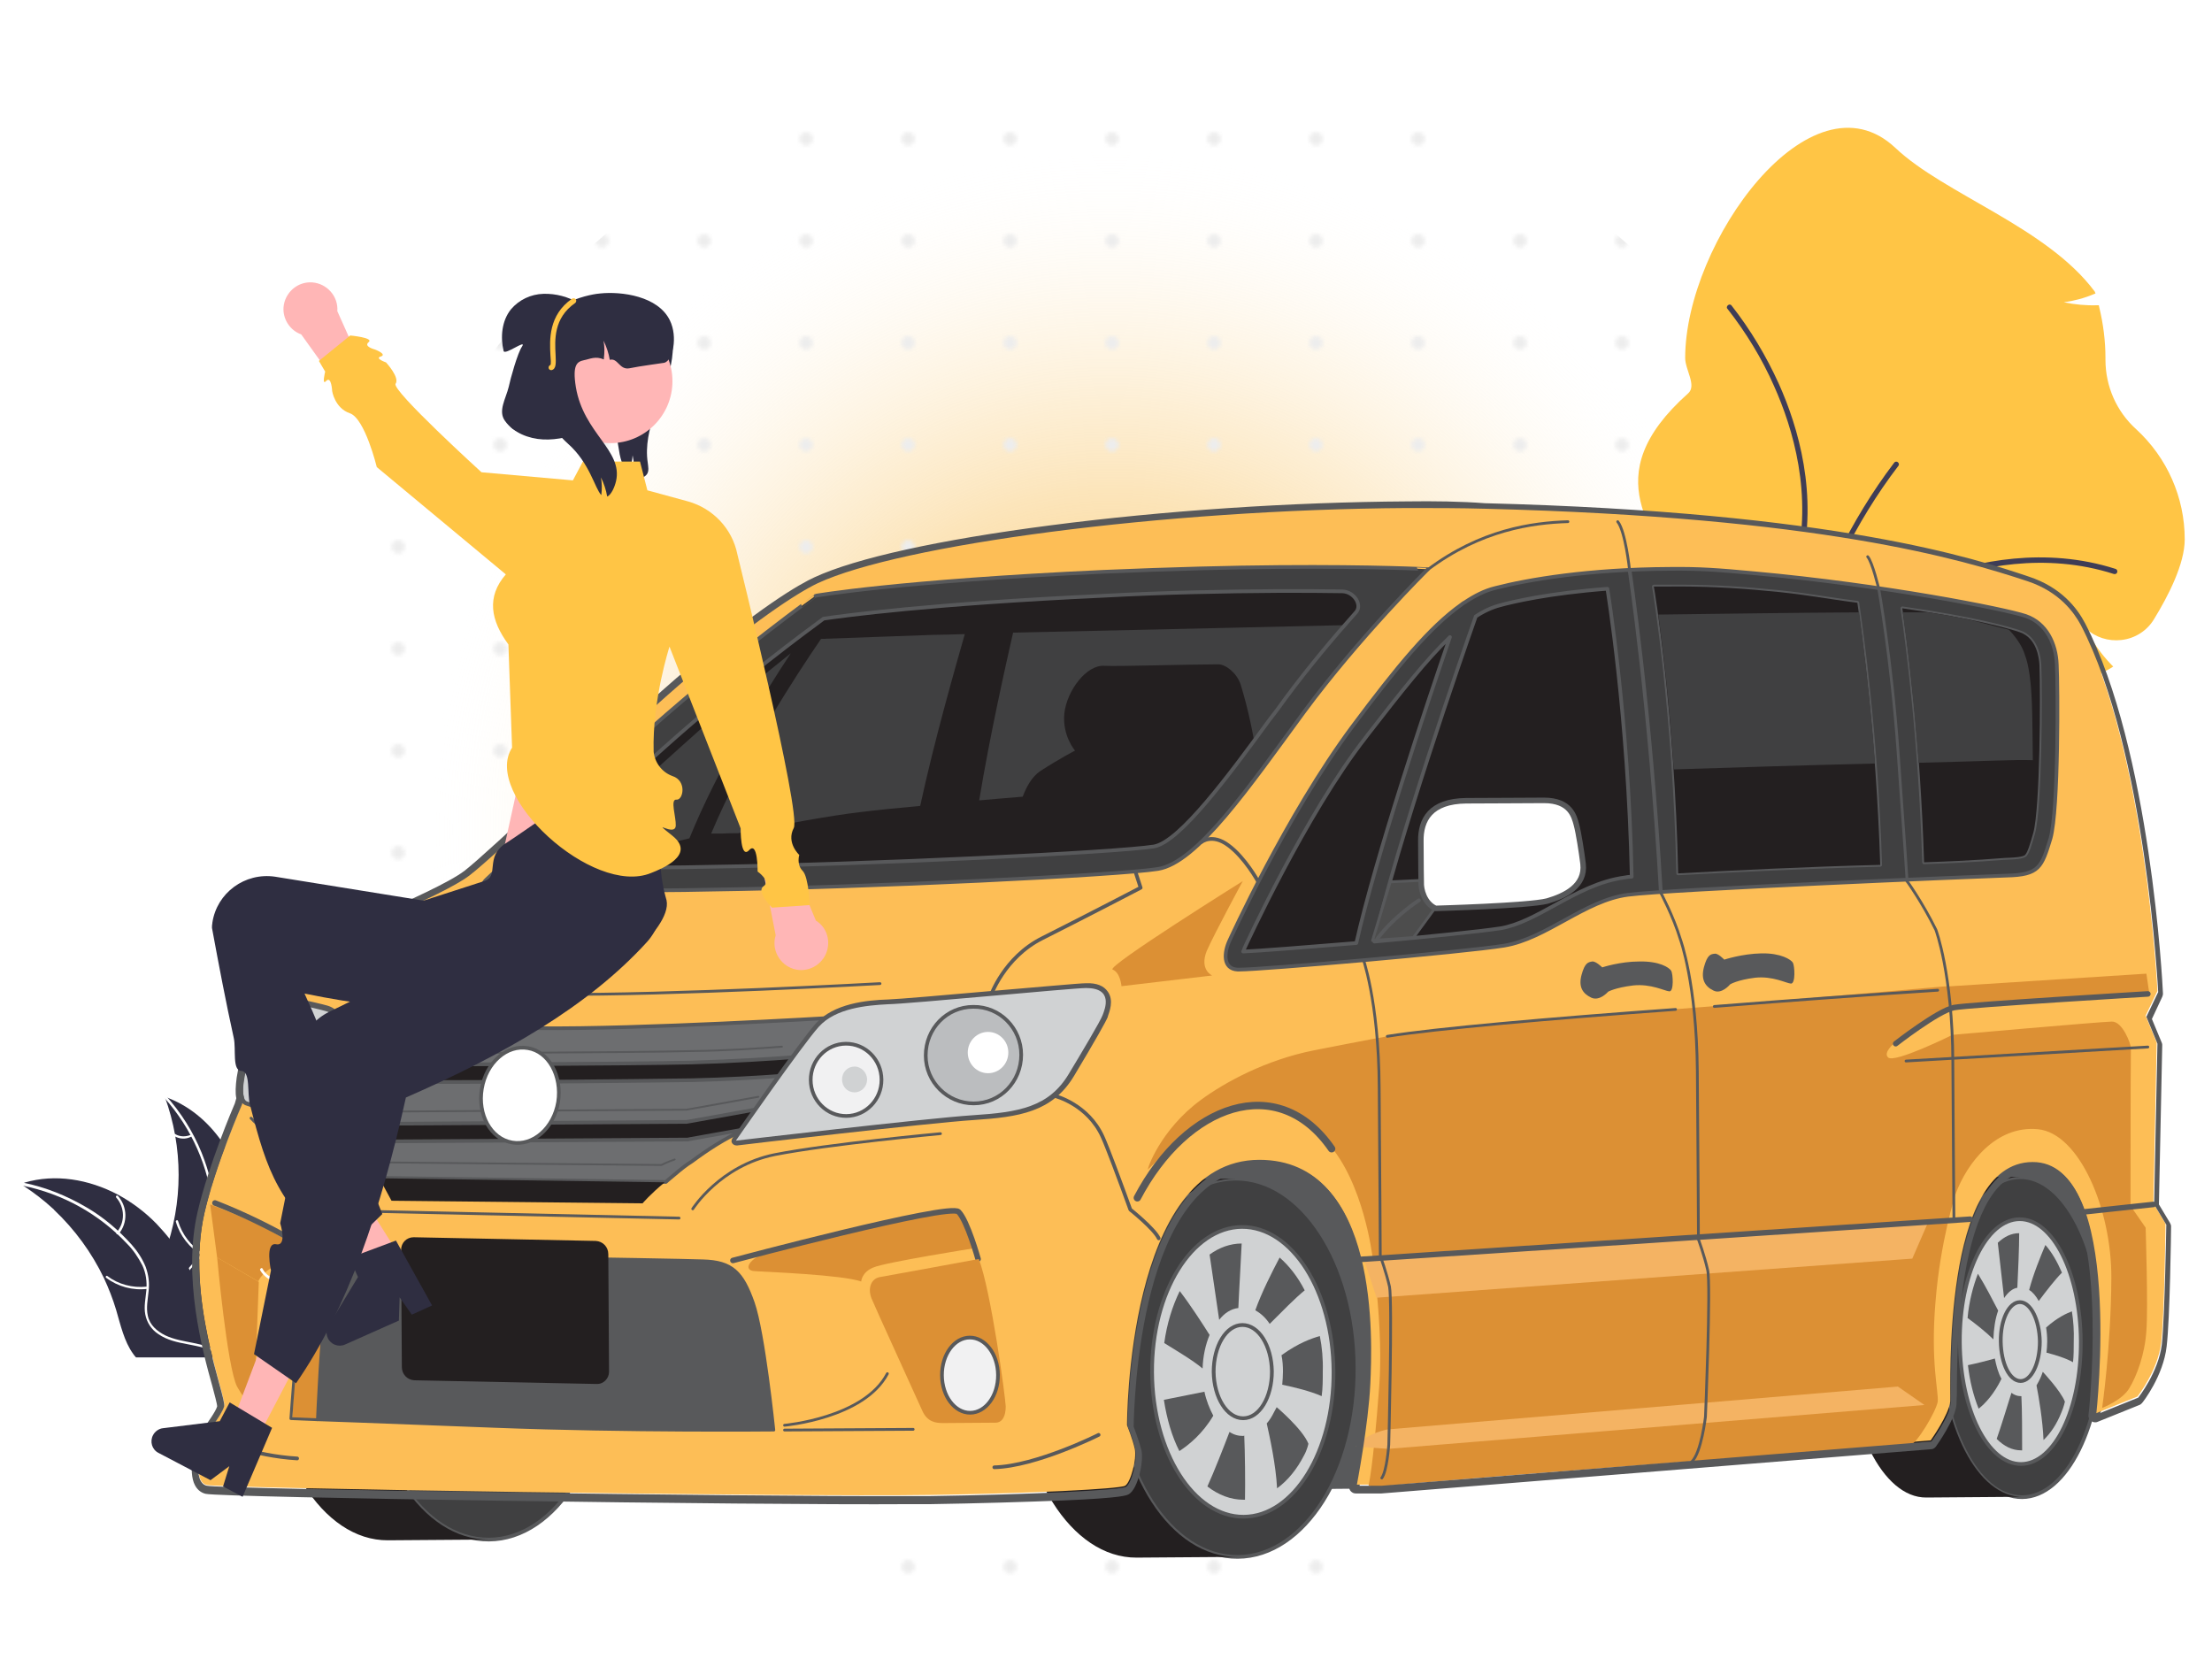 <?xml version="1.0" encoding="utf-8"?>
<!-- Generator: Adobe Illustrator 24.0.0, SVG Export Plug-In . SVG Version: 6.00 Build 0)  -->
<svg version="1.1" id="Layer_1" xmlns="http://www.w3.org/2000/svg" xmlns:xlink="http://www.w3.org/1999/xlink" x="0px" y="0px"
	 viewBox="0 0 600 450" style="enable-background:new 0 0 600 450;" xml:space="preserve">
<style type="text/css">
	.st0{fill:none;}
	.st1{fill:#EDEDED;}
	.st2{fill:#2F2E41;}
	.st3{fill:#FFFFFF;}
	.st4{fill:url(#SVGID_1_);}
	.st5{fill:url(#SVGID_2_);}
	.st6{fill:#FFC545;}
	.st7{fill:#3F3D56;}
	.st8{fill:#58595B;stroke:#58595B;stroke-width:2;stroke-linecap:round;stroke-linejoin:round;stroke-miterlimit:10;}
	.st9{fill:#404041;stroke:#58595B;stroke-linecap:round;stroke-linejoin:round;stroke-miterlimit:10;}
	.st10{fill:#231F20;}
	.st11{fill:#D0D2D3;stroke:#58595B;stroke-linecap:round;stroke-linejoin:round;stroke-miterlimit:10;}
	.st12{fill:none;stroke:#58595B;stroke-width:1.022;stroke-linecap:round;stroke-linejoin:round;stroke-miterlimit:10;}
	.st13{fill:#58595B;}
	.st14{fill:#FDBE56;}
	.st15{fill:#DC9034;}
	.st16{fill:#F4B363;}
	.st17{fill:#6D6E70;stroke:#58595B;stroke-linecap:round;stroke-linejoin:round;stroke-miterlimit:10;}
	.st18{fill:none;stroke:#58595B;stroke-width:0.75;stroke-linecap:round;stroke-linejoin:round;stroke-miterlimit:10;}
	.st19{fill:none;stroke:#58595B;stroke-width:0.5;stroke-linecap:round;stroke-linejoin:round;stroke-miterlimit:10;}
	.st20{fill:#58595B;stroke:#58595B;stroke-width:0.75;stroke-linecap:round;stroke-linejoin:round;stroke-miterlimit:10;}
	.st21{fill:none;stroke:#58595B;stroke-width:1.5;stroke-linecap:round;stroke-linejoin:round;stroke-miterlimit:10;}
	.st22{fill:#98CCE4;}
	.st23{fill:#D0D2D3;}
	.st24{fill:none;stroke:#58595B;stroke-width:2;stroke-linecap:round;stroke-linejoin:round;stroke-miterlimit:10;}
	.st25{fill:none;stroke:#58595B;stroke-linecap:round;stroke-linejoin:round;stroke-miterlimit:10;}
	.st26{fill:#BBBDBF;stroke:#58595B;stroke-linecap:round;stroke-linejoin:round;stroke-miterlimit:10;}
	.st27{fill:#F1F1F2;stroke:#58595B;stroke-linecap:round;stroke-linejoin:round;stroke-miterlimit:10;}
	.st28{fill:#404041;}
	.st29{fill:#FFFFFF;stroke:#58595B;stroke-linecap:round;stroke-linejoin:round;stroke-miterlimit:10;}
	.st30{fill:#4D4D4D;stroke:#58595B;stroke-width:0.75;stroke-linecap:round;stroke-linejoin:round;stroke-miterlimit:10;}
	.st31{fill:#FFFFFF;stroke:#58595B;stroke-width:1.5;stroke-linecap:round;stroke-linejoin:round;stroke-miterlimit:10;}
	.st32{fill:#FFB6B6;}
</style>
<pattern  y="450" width="27.9" height="27.9" patternUnits="userSpaceOnUse" id="New_Pattern_Swatch_1" viewBox="0 -27.9 27.9 27.9" style="overflow:visible;">
	<g>
		<rect y="-27.9" class="st0" width="27.9" height="27.9"/>
		<circle class="st1" cx="14" cy="-14" r="1.8"/>
	</g>
</pattern>
<g>
	<path class="st2" d="M67.3,328.3c-1.7-13.3-9.9-26.4-22.6-30.8c5,13.7,5,28.7,0,42.4c-2,5.3-4.7,10.9-2.8,16.3
		c1.1,3.3,3.9,5.8,7.1,7.4c3.1,1.6,6.6,2.3,10,3.1l0.7,0.6C65.1,355.1,69,341.7,67.3,328.3z"/>
	<path class="st3" d="M44.6,297.8c7.4,8.3,12,18.7,13.1,29.7c0.3,2.4,0.2,4.8-0.3,7.1c-0.5,2.3-1.6,4.4-3.2,6.1
		c-1.5,1.6-3.1,3.1-4.2,5c-1.1,2-1.2,4.4-0.4,6.5c0.9,2.7,2.7,4.8,4.6,6.9c2.1,2.3,4.2,4.6,5.1,7.6c0.1,0.4,0.7,0.2,0.6-0.2
		c-1.5-5.3-6.6-8.2-9.1-13c-1.1-2.2-1.6-4.8-0.5-7.1c0.9-2,2.7-3.6,4.2-5.2c1.6-1.6,2.8-3.6,3.4-5.8c0.6-2.3,0.8-4.7,0.5-7.1
		c-0.4-5.4-1.7-10.6-3.7-15.6c-2.3-5.7-5.6-10.9-9.7-15.5C44.7,297.1,44.3,297.5,44.6,297.8z"/>
	<path class="st3" d="M57.6,324c3.8-0.9,6.3-4.4,6-8.3c0-0.4-0.6-0.4-0.6,0c0.3,3.6-2.1,6.9-5.6,7.7C57,323.5,57.2,324.1,57.6,324z"
		/>
	<path class="st3" d="M55.1,340c-3.3-2-5.7-5.1-6.8-8.8c-0.1-0.4-0.7-0.2-0.6,0.2c1.1,3.8,3.7,7.1,7.1,9.1
		C55.1,340.7,55.4,340.2,55.1,340z"/>
	<path class="st3" d="M51.8,307.8c-1.4,0.6-3,0.6-4.3-0.2c-0.3-0.2-0.6,0.3-0.3,0.5c1.4,0.9,3.2,1,4.7,0.2c0.2-0.1,0.2-0.2,0.2-0.4
		C52.1,307.8,51.9,307.7,51.8,307.8L51.8,307.8z"/>
	<path class="st2" d="M6,321.4c0.2,0.1,0.4,0.3,0.6,0.4c2.7,1.8,5.2,3.7,7.6,5.9c0.2,0.2,0.4,0.3,0.5,0.5
		c5.6,5.3,10.2,11.6,13.5,18.5c1.3,2.8,2.4,5.6,3.3,8.6c1.2,4.1,2.2,8.6,4.6,11.9c0.2,0.3,0.5,0.7,0.8,1h21.9c0,0,0.1,0,0.1-0.1
		l0.9,0c0-0.2-0.1-0.3-0.1-0.5c0-0.1,0-0.2-0.1-0.3c0-0.1,0-0.1,0-0.2c0,0,0,0,0-0.1c0-0.1,0-0.1,0-0.2c-0.2-0.9-0.4-1.8-0.7-2.7
		c0,0,0,0,0,0c-1.8-6.8-4.2-13.5-7.5-19.7c-0.1-0.2-0.2-0.4-0.3-0.6c-1.5-2.8-3.2-5.4-5.2-7.9c-1.1-1.4-2.2-2.6-3.4-3.9
		c-3.1-3.2-6.7-5.9-10.6-8c-7.8-4.1-16.9-5.7-25.3-3.2C6.4,321.2,6.2,321.3,6,321.4z"/>
	<path class="st3" d="M6.1,321.6c10.9,2.2,20.8,7.7,28.4,15.8c1.7,1.7,3,3.7,4.1,5.8c1,2.1,1.3,4.5,1.1,6.8
		c-0.2,2.2-0.7,4.4-0.3,6.5c0.4,2.2,1.7,4.2,3.6,5.4c2.3,1.6,5.1,2.2,7.8,2.7c3,0.6,6.2,1.1,8.7,3c0.3,0.2,0.6-0.3,0.3-0.5
		c-4.4-3.3-10.2-2.6-15-4.9c-2.2-1.1-4.2-2.8-4.7-5.3c-0.5-2.2,0-4.4,0.2-6.6c0.3-2.3,0-4.5-0.8-6.7c-0.9-2.2-2.2-4.2-3.8-6
		c-3.6-4-7.7-7.5-12.4-10.2c-5.3-3.1-11-5.4-17-6.6C5.7,321,5.7,321.6,6.1,321.6L6.1,321.6z"/>
	<path class="st3" d="M32.2,334.7c2.5-3,2.4-7.3-0.2-10.3c-0.3-0.3-0.7,0.1-0.5,0.4c2.4,2.7,2.5,6.8,0.1,9.5
		C31.4,334.7,31.9,335,32.2,334.7L32.2,334.7z"/>
	<path class="st3" d="M39.8,349c-3.8,0.4-7.7-0.6-10.7-2.9c-0.3-0.2-0.6,0.3-0.3,0.5c3.2,2.4,7.2,3.5,11.2,3
		C40.3,349.6,40.2,349,39.8,349L39.8,349z"/>
</g>
<g>
	<radialGradient id="SVGID_1_" cx="301.33" cy="225" r="212.494" gradientUnits="userSpaceOnUse">
		<stop  offset="0" style="stop-color:#F8C059"/>
		<stop  offset="0.169" style="stop-color:#F8C15C;stop-opacity:0.806"/>
		<stop  offset="0.305" style="stop-color:#F9C566;stop-opacity:0.65"/>
		<stop  offset="0.43" style="stop-color:#F9CB77;stop-opacity:0.508"/>
		<stop  offset="0.547" style="stop-color:#FAD48F;stop-opacity:0.373"/>
		<stop  offset="0.66" style="stop-color:#FCE0AE;stop-opacity:0.244"/>
		<stop  offset="0.768" style="stop-color:#FDEED3;stop-opacity:0.12"/>
		<stop  offset="0.873" style="stop-color:#FFFFFF;stop-opacity:0"/>
	</radialGradient>
	<circle class="st4" cx="301.3" cy="225" r="212.5"/>
	<pattern  id="SVGID_2_" xlink:href="#New_Pattern_Swatch_1" patternTransform="matrix(0.988 0 0 0.988 -71.817 -88.714)">
	</pattern>
	<circle class="st5" cx="301.3" cy="225" r="211.8"/>
</g>
<g>
	<path class="st6" d="M494.4,210.7c-9.6,0-18.9-3.4-26.3-9.7c-2.4-2.1-5-5.7-7.7-10.8c-3.5-6.6-3.8-14.5-0.8-21.3
		c-1.4,1.4-3,2.7-4.7,3.8l-0.9,0.6l0-1c0-0.7,0-1.3,0-2c0-3.8,2.9-7.7,1.5-11.2c-5.6-14.8-23.3-29.5,2.4-52.4
		c2.4-2.1-0.8-6.4-0.8-9.6c0-31.4,34.1-78.5,57-57c13.3,12.6,41.1,21.5,54.1,39l0.2,0.5l-0.5,0.2c-2.6,1.1-5.3,1.8-8.1,2.2
		c3,0.6,6,0.9,9,0.8l0.5,0l0.1,0.5c1.1,4.5,1.7,9.2,1.7,13.8l0,0.5c0,7.2,3,14,8.3,18.8c8.4,7.7,13.2,18.5,13.2,29.9
		c0,6.7-4.5,15.4-8.3,21.6c-1.9,3.2-5.2,5.3-8.9,5.7c-3.5,0.4-7-0.7-9.6-3.1c1.8,3.6,4.1,6.9,6.9,9.8l0.5,0.5l-0.6,0.4
		c-6.2,3.6-13.2,5.5-20.4,5.5l-0.4,0c-10.9,0-21.2,4.2-28.3,11.5C515.8,206.3,505.3,210.7,494.4,210.7z"/>
	<path class="st7" d="M480.1,274.1c-0.4,0-0.7-0.3-0.7-0.6c0-0.2-3.1-22-0.3-51c2.5-26.8,10.6-65.3,34.7-97c0.2-0.3,0.7-0.4,1-0.1
		c0.3,0.2,0.4,0.7,0.1,1c0,0,0,0,0,0C491,157.7,483,196,480.5,222.5c-2.7,28.8,0.3,50.5,0.3,50.7c0.1,0.4-0.2,0.8-0.6,0.8
		C480.2,274.1,480.2,274.1,480.1,274.1z"/>
	<path class="st7" d="M502.2,169.3c-0.4,0-0.7-0.3-0.7-0.7c0-0.2,0.1-0.5,0.3-0.6c6.9-4.7,14.3-8.4,22.1-11.3
		c12.2-4.5,30.8-8.5,49.9-2.4c0.4,0.1,0.6,0.5,0.5,0.9c-0.1,0.4-0.5,0.6-0.9,0.5c-18.7-6-36.9-2-48.9,2.4c-7.7,2.8-15,6.5-21.8,11.1
		C502.5,169.2,502.3,169.3,502.2,169.3z"/>
	<path class="st7" d="M468.4,83.4c0-0.4,0.3-0.7,0.7-0.8c0.2,0,0.5,0.1,0.6,0.3c5.1,6.5,9.4,13.7,12.8,21.2
		c5.3,11.8,10.7,30.1,6,49.6c-0.1,0.4-0.5,0.6-0.9,0.5c-0.4-0.1-0.6-0.5-0.5-0.9c0,0,0,0,0,0c4.6-19.1-0.7-37-5.9-48.6
		c-3.3-7.5-7.6-14.5-12.6-20.9C468.5,83.7,468.4,83.6,468.4,83.4z"/>
</g>
<g>
	<path class="st8" d="M538.9,311.3l0.5,72.4l29.1-0.3l7.6-15.2l-4.4-52.1c0,0-10.8-9.2-11.4-9.2
		C559.8,306.9,538.9,311.3,538.9,311.3"/>
	<path class="st8" d="M341.7,314.8c-6.4,0-11.7,2.2-16,5.9l30.6,82.2l11.5-0.1c0,0,3.2-16.6,3.7-27.7
		C372,364.1,374.2,314.9,341.7,314.8z"/>
	<g>
		
			<ellipse transform="matrix(1 -6.399789e-03 6.399789e-03 1 -2.368 2.154)" class="st9" cx="335.4" cy="371" rx="32.8" ry="51.3"/>
		<path class="st10" d="M302.6,371.2c-0.2-28.3,14.4-51.4,32.5-51.5l-27.4,0.2c-17.6,0.1-31.9,23.2-31.7,51.5
			c0.2,28.3,14.6,51.2,32.3,51.1l27.4-0.2C317.6,422.5,302.7,399.6,302.6,371.2z"/>
		<g>
			
				<ellipse transform="matrix(1 -6.399789e-03 6.399789e-03 1 -2.374 2.165)" class="st11" cx="337.1" cy="372.1" rx="24.6" ry="39.3"/>
			<path class="st12" d="M345,372c0,7-3.4,12.7-7.8,12.7c-4.4,0-7.9-5.6-8-12.6c0-7,3.4-12.7,7.8-12.7S344.9,365,345,372z"/>
			<g>
				<path class="st13" d="M326.7,377.5c-3.1,0.6-7.4,1.5-11,2.2c0.8,5.2,2.2,10,4.2,13.9c2.6-1.7,6.3-4.7,9.2-9.6
					C328.1,382.1,327.2,379.9,326.7,377.5z"/>
				<path class="st13" d="M358,362.4c-2.1,0.6-5.7,1.8-10.4,5.2c0.3,1.4,0.4,2.9,0.4,4.4c0,1.3-0.1,2.4-0.2,3.6
					c3.4,0.7,7.8,1.8,10.7,3.1c0.3-2.2,0.3-4.4,0.3-6.7C358.9,368.6,358.6,365.4,358,362.4z"/>
				<path class="st13" d="M328.1,362.1c-1.9-3-5.1-8-8.1-11.9c-2,4.1-3.5,8.9-4.2,14.1c3.2,2,7.8,4.7,10.4,6.9
					C326.3,367.9,327,364.7,328.1,362.1z"/>
				<path class="st13" d="M335.9,354.8c0.2-4.9,0.7-12.7,0.9-17.5c-3.1,0-6.1,1.1-8.7,3l2.6,17.7C332.1,356.2,333.9,355,335.9,354.8
					z"/>
				<path class="st13" d="M353.9,350c-1.9-3.7-4.2-6.6-6.8-8.9c-2.1,4-4.9,9.5-6.6,14.3c1.4,0.8,2.8,2,3.9,3.7
					C347.7,355.8,351.3,352.1,353.9,350z"/>
				<path class="st13" d="M337.2,389.5c-1.3,0-2.5-0.3-3.7-1.1c-1.4,3.7-4.3,11.1-6,14.8c3,2.3,6.3,3.6,9.8,3.6c0.2,0,0.3,0,0.4,0
					c0.1-4.7,0-13-0.2-17.4C337.5,389.4,337.3,389.5,337.2,389.5z"/>
				<path class="st13" d="M346.3,381.7c0,0,0,0-0.7,1.3c-0.6,1.2-1.2,2.2-2,3.1c0.8,3.6,2.5,11.3,2.8,17.6c2.9-2.1,5.4-5.2,7.3-8.9
					l0,0c0.9-1.6,1.2-3.2,1.2-3.2C353.3,387.6,346.3,381.7,346.3,381.7z"/>
			</g>
		</g>
	</g>
	<g>
		
			<ellipse transform="matrix(1 -6.399789e-03 6.399789e-03 1 -2.342 0.854)" class="st9" cx="132.3" cy="366.3" rx="32.8" ry="51.3"/>
		<path class="st10" d="M99.5,366.5c-0.2-28.3,14.4-51.4,32.5-51.5l-27.4,0.2c-17.6,0.1-31.9,23.2-31.7,51.5
			c0.2,28.3,14.6,51.2,32.3,51.1l27.4-0.2C114.5,417.7,99.7,394.9,99.5,366.5z"/>
	</g>
	<g>
		
			<ellipse transform="matrix(1 -6.399789e-03 6.399789e-03 1 -2.31 3.516)" class="st9" cx="548.2" cy="362.7" rx="21.9" ry="43.4"/>
		
			<ellipse transform="matrix(1 -6.399789e-03 6.399789e-03 1 -2.318 3.514)" class="st11" cx="548" cy="363.9" rx="16.4" ry="33.2"/>
		<path class="st12" d="M553.3,363.9c0,5.9-2.3,10.7-5.2,10.7c-3,0-5.3-4.7-5.4-10.7s2.3-10.7,5.2-10.7S553.2,358,553.3,363.9z"/>
		<path class="st10" d="M526.3,362.8c-0.2-24,9.5-43.5,21.7-43.6l-26.1,0.2c-11.8,0.1-21.3,19.6-21.1,43.5
			c0.2,24,9.9,43.4,21.7,43.3l26.1-0.2C536.4,406.1,526.5,386.8,526.3,362.8z"/>
		<g>
			<path class="st13" d="M541.1,368.5c-2.1,0.6-4.9,1.3-7.3,1.8c0.5,4.4,1.5,8.3,2.9,11.8c1.8-1.4,4.2-4,6.2-8.1
				C542,372.4,541.5,370.5,541.1,368.5z"/>
			<path class="st13" d="M562,355.7c-1.3,0.5-3.9,1.6-7,4.4c0.2,1.2,0.3,2.4,0.3,3.8c0,1-0.1,2.1-0.2,3c2.3,0.6,5.3,1.5,7.2,2.6
				c0.2-1.8,0.2-3.7,0.2-5.7C562.6,361,562.4,358.3,562,355.7z"/>
			<path class="st13" d="M542,355.5c-1.3-2.5-3.5-6.8-5.5-10c-1.3,3.4-2.4,7.5-2.8,12c2.2,1.6,5.1,3.9,7,5.8
				C540.8,360.4,541.2,357.7,542,355.5z"/>
			<path class="st13" d="M547.2,349.3c0.2-4.1,0.5-10.8,0.5-14.8c-2.1,0-4,0.9-5.8,2.6l1.7,15C544.7,350.5,545.9,349.5,547.2,349.3z
				"/>
			<path class="st13" d="M559.3,345.2c-1.3-3-2.8-5.6-4.5-7.5c-1.4,3.3-3.3,8-4.4,12.2c1,0.6,1.9,1.7,2.6,3
				C555.1,350.1,557.5,347,559.3,345.2z"/>
			<path class="st13" d="M548.1,378.7c-0.9,0-1.7-0.3-2.5-0.9c-1,3.2-2.9,9.4-4,12.5c2,2,4.2,3.1,6.6,3.1c0.1,0,0.2,0,0.3,0
				c0-4,0-11.1-0.2-14.7C548.3,378.7,548.2,378.7,548.1,378.7z"/>
			<path class="st13" d="M554.1,372.1c0,0,0,0-0.4,1.1c-0.4,1-0.9,1.9-1.3,2.6c0.6,3,1.7,9.6,1.9,14.8c1.9-1.8,3.6-4.3,4.9-7.6l0,0
				c0.6-1.4,0.9-2.8,0.9-2.8C558.9,377.2,554.1,372.1,554.1,372.1z"/>
		</g>
	</g>
	<path class="st14" d="M65.9,298.7c0,0-7.4,16.9-10.4,30c-5.4,23.2,6,50.1,5.3,52.6c-0.7,2.6-5.4,8.4-5.9,9.4
		c-0.4,1.1-2.8,11.3,1.2,12.1c4.1,0.9,159.1,3.3,196.1,2.7c27-0.4,51.5-1.6,53-2.5c1.5-0.9,3.2-7.3,2.6-10c-0.6-2.7-2.1-6.4-2.1-6.4
		s-0.2-72,35.9-72c32.5,0,30.3,49.3,29.9,60.4s-3.7,27.7-3.7,27.7l6.8,0l149.1-12c0,0,5-7,5.3-10.6c0.2-3.6-2.4-64.8,22.3-64.9
		c24.7-0.2,17.1,68.2,17.1,68.2l11.4-4.6c0,0,5.5-7,6.4-14.5s1.2-32.4,1.2-32.4l-3.3-5.5l0.9-43.6l-3-7.3l3.2-6.7
		c0,0-3.2-65.4-21-99.6c-1.6-3.1-5.5-8.9-14.3-11.8c-18.4-6.1-56.5-17.4-147-19.7c-72-1.9-156.6,8.8-181.3,20.2
		c-5.6,2.6-18.6,10.1-38,26.8c-19.4,16.7-49,46.8-56.5,52.5c-7.5,5.7-35.3,16.4-41.7,20.5c-6.4,4.1-11.4,13.1-11.4,13.1"/>
	<path class="st15" d="M577.9,327.1c0,0,0-36.1,0.1-42.9c0-0.9-2.2-7.2-5.2-7.1c-3.6,0.1-43.2,3.6-43.2,3.6s-15.9,7.9-17.5,6.1
		c-1.3-1.4,1.7-3.8,1.7-3.8s6.9-4.8,10.8-7.3c0.4-0.3,0.6-0.5,1-0.6l0,0l3.9-1.8l53.5-3.8l-0.8-5.4c0,0-46.5,3-52.8,3.4
		c-0.5,0-0.9,0.1-1.3,0.2l0-0.2c0,0-54.6,4.8-73.1,6.2c-18.5,1.4-61,5.2-61,5.2s-14.6,1.7-17.7,2.2c-3.1,0.5-19.9,3.8-19.9,3.8
		c-13.1,2.6-24.2,8.7-30.6,13.4c-11.2,8.2-14.8,19.2-14.4,18.9c0.7-0.6,13.4-14.1,22.6-16.2c14.4-3.2,20.8,3.3,26.1,9
		c9.8,10.6,12.2,31,12.2,31s3,19.6,1.8,35.2c-1.7,22.6-2.9,26.8-2.9,26.8s2.8,0.9,5.1,0.1c2.3-0.8,140.3-11.1,141.9-11.2
		c1.6-0.1,7-9.1,7.4-11.7c0.3-2.7-2-10.6-0.6-27.1c1.3-16.4,5.4-29.1,5.4-29.1c3.2-8.8,11.2-18.8,22.4-17.7
		c11.2,1.1,20,21.7,19.9,40.4c-0.1,18.7-2.5,35.2-2.5,35.2s5.5-2.1,7.4-5.4c2-3.3,4.2-9.2,4.6-15.5c0.5-6.3-0.2-28-0.2-28
		L577.9,327.1z"/>
	<polygon class="st16" points="370,341.7 373.4,352 518.7,341.4 523.1,331.3 	"/>
	<path class="st16" d="M367.8,392.4l8.8,0.6L522,381.1l-7.2-5l-138.1,11.6C376.7,387.6,370.3,388.8,367.8,392.4z"/>
	<path class="st15" d="M209,339.3c-6.3,2.1-7.5,5.4-4.2,5.5c3.3,0.2,23.7,1,28.8,2.8c0,0,0.1-2.5,3.3-3.8c3.2-1.4,27.2-5.2,27.2-5.2
		s-1.7-9.6-4.1-9.8C257.5,328.5,230.2,332.1,209,339.3z"/>
	<path class="st15" d="M70.1,347.6c-0.2-0.1,1.6-3.3,5.1-4.3c3.5-1,11.4-1.5,11.4-1.5s-9.4-6-15.3-9S57,326.7,57,326.7l1.9,14.4
		L70.1,347.6z"/>
	<path class="st15" d="M90.7,342c0,0-5.7,3.3-7.1,6.5c-1.4,3.2-2.5,9.9-3.1,16.3c-0.6,6.4-1.2,20-1.2,20l6.9,0
		c0,0,0.8-17.4,1.8-25.5C88.9,351.2,90.7,342,90.7,342z"/>
	<path class="st15" d="M328.8,264.6l-24.6,2.9c0,0-0.3-3.7-2.4-4.5c-2-0.7,35.3-24,35.3-24s-7.7,14.2-9.8,19
		C325.3,263.1,328.8,264.6,328.8,264.6z"/>
	<path class="st10" d="M107.6,293.5c5.6,0.1,24.3,0,42.8-0.1c14.7-0.1,29.4-0.2,37.2-0.4c8.6-0.1,17.2-0.6,23.5-1.1l3.3-5.1
		c-6.5,0.5-16.6,1.2-27,1.4c-17.1,0.4-70.2,0.6-79.9,0.5c-6.3,0-11.7-0.8-14.6-1.3l0.5,4.9C96.8,292.8,101.8,293.4,107.6,293.5z"/>
	<path class="st10" d="M186.2,304.3l-79.6,0.5l-12.1-3.2l0.5,5.1l10.7,2.9c0.2,0.1,0.4,0.1,0.5,0.1l80.2-0.5c0.1,0,0.3,0,0.4,0
		l14.9-2.7l3.7-5.5L186.2,304.3z"/>
	<path class="st17" d="M92.4,287.3c2.7,0.4,8.5,1.3,15.3,1.4c9.7,0.1,62.8-0.1,79.9-0.5c11.1-0.3,21.9-1,28.3-1.5
		c2.8-3.7,5.1-6.8,6.4-8.2c0.9-1,1.9-1.7,3-2.4l0,0c0,0-51.6,3.1-79.3,2.8c-22.5-0.2-45.1-0.3-54.3-2c0.1,0.4,0.1,2.4,0.1,2.8
		C91.8,280.3,92.1,283.3,92.4,287.3z"/>
	<path class="st18" d="M238.7,266.8L238.7,266.8c0,0-57.2,3.2-88.1,2.9c-25-0.2-50.1-0.2-60.2-2"/>
	<path class="st19" d="M95.7,284.7c3.1,0.4,7.3,0.9,12,0.9c9.7,0.1,62.8-0.1,79.9-0.5c9.2-0.1,18.1-0.7,24.5-1.2"/>
	<path class="st17" d="M150.4,293.4c-18.5,0.1-37.2,0.1-42.8,0.1c-6.3,0-11.7-0.7-14.8-1.3c0.3,3.1,0.5,6.3,0.8,9.1l13,3.5l79.7-0.5
		l19.5-3.5c2-2.8,4.2-6,6.4-9c-6.5,0.5-15.5,1-24.4,1.2C179.9,293.1,165.2,293.3,150.4,293.4z"/>
	<polyline class="st19" points="94.5,298.2 106.5,301.5 186.2,301 205.7,297.5 	"/>
	<path class="st17" d="M186.4,309.1l-80.2,0.5c-0.2,0-0.4,0-0.5-0.1L94,306.3c0.2,2,0.3,3.1,0.3,3.1s5.3,4.9,8.9,10.1l77.4,1.1
		c0,0,1-0.9,2.6-2.2c1.4-1.2,2.9-2.4,4.5-3.4c3.9-2.9,9.1-6.4,14.2-8.5c0.1-0.1,0.1-0.1,0.2-0.2l-15.1,2.7
		C186.7,309.1,186.6,309.1,186.4,309.1z"/>
	<path class="st10" d="M131.9,238.8c1.6-1.5,19.6-18.8,44.1-40.6c24.5-21.7,45.2-36.4,45.2-36.4s22.1-4,78.1-6.5s88-0.6,88-0.6
		s-18.6,18.3-33.5,38.6c-15.2,20.6-29.1,41-39.7,42.7c-10.6,1.7-78.3,4.9-120.9,5.6c-42.7,0.6-61.2-0.7-61.2-0.7
		S130.3,240.3,131.9,238.8z"/>
	<path class="st20" d="M86.1,385.1c0,0,12.2,0.4,48.1,1.8c35.9,1.4,75.7,1,75.7,1s-2.7-26.4-5.6-34.6c-2.9-8.2-5.7-11.1-13.6-11.3
		c-7.9-0.3-92.1-1.7-96.5-1c-4.4,0.7-4.3,4.1-5.7,12.2C87.1,360.8,86.1,385.1,86.1,385.1z"/>
	<path class="st21" d="M198.8,341.9c0,0,58.9-15.7,61.2-13.2c2.4,2.4,5.3,12.8,5.3,12.8"/>
	<path class="st15" d="M265.5,341.5c0,0-25.5,4.7-26.8,4.9c-2.4,0.4-3.4,3-2.3,5.8c0.7,1.8,12.6,27.8,13.7,30.3
		c1.4,3.3,3.8,3.5,5.8,3.5s12.2-0.1,14.1-0.1c1.9,0,2.8-1.8,2.8-4.4C272.7,378.8,268.8,350.1,265.5,341.5z"/>
	<path class="st21" d="M87.2,341.3c0,0-11.5-8.2-28.9-15"/>
	<path class="st15" d="M58.9,341.1l11.3,6.6c0,0-1,27.1-1.2,30.5c-0.2,3.4-1.6,2.6-1.6,2.6s-2-2.7-3.1-4.7
		C61.6,370.8,58.9,341.1,58.9,341.1z"/>
	<path class="st10" d="M161.8,375.4l-49.4-1c-1.9-0.1-3.4-1.6-3.4-3.6l-0.2-31.8c0-1.9,1.5-3.4,3.4-3.4l49.4,1
		c1.9,0.1,3.4,1.6,3.4,3.6l0.2,31.9C165.2,373.9,163.7,375.5,161.8,375.4z"/>
	<path class="st10" d="M337.6,257.1c0.2-0.4,16.6-36.3,32.8-57l0.6-0.8c9-11.6,16-20.5,22.3-26.5c-6.4,18.6-20.2,59.8-25.4,83
		c-13.4,1.2-26,2.1-30.6,2.4C337.3,257.8,337.4,257.5,337.6,257.1z"/>
	<path class="st10" d="M440.8,238c-6.9,0.9-13,4.2-19,7.5c-5.1,2.8-10,5.5-14.8,6.3c-5.2,0.8-19.7,2.3-34.2,3.6
		c6.3-27.2,23.5-76.9,27.5-88.2c2.1-1.4,4.3-2.4,6.5-3c3.2-0.9,13.3-3.3,29.2-4.5c0,0.1,5.7,34.4,6.6,78.1
		C441.9,237.8,441.3,237.9,440.8,238z"/>
	<path class="st22" d="M455.2,236.9c-0.9-43.1-6.4-77.1-6.6-77.8c1.3,0,2.7,0,4.1,0l0,0c8.8-0.1,17.8,0.3,26.8,1.2
		c9.4,0.8,15,2,24.3,3.2c1.1,7.5,5.1,35.7,6.2,71.1C489.6,235.1,470.3,236.1,455.2,236.9z"/>
	<path class="st22" d="M551.5,226c-0.8,2.8-1.5,5.2-2.2,5.9c-0.3,0.3-1.3,0.7-5.3,0.8c-2.1,0.1-7.2,0.7-22.1,1.2
		c-1-32.8-4.5-59.5-5.9-68.9c19.7,2.8,29,5.5,31.9,6.5c4.5,1.6,5.2,6.8,5.3,9C553.5,188,553.4,219.3,551.5,226z"/>
	<g>
		<path class="st23" d="M94.2,310.2c-0.1,0-0.3,0-0.4-0.1c-0.1,0-5-3-11.9-5.4c-6.7-2.4-14.3-4.9-15.1-5.2c-0.2,0-0.5-0.2-0.9-0.6
			c-0.9-1.1-1-3.3-0.5-6.6c0.9-5.5,3.6-14,4.8-17.6c0.2-0.6,0.4-1.2,0.4-1.4c0.8-2.5,3.1-2.9,3.2-2.9l0.1,0c0.1,0,0.1,0,0.2,0
			c0.4,0.1,11.7,2.5,14.4,3.3c3.5,1.1,3.7,4.7,3.8,5.9c0.1,1.9,2.3,29.6,2.4,29.8c0,0.3-0.1,0.5-0.4,0.6
			C94.4,310.2,94.3,310.2,94.2,310.2z"/>
		<path class="st13" d="M74.1,271c0,0,11.7,2.5,14.4,3.3c2.7,0.8,3.2,3.4,3.3,5.4c0.1,1.9,2.4,29.9,2.4,29.9s-5-3-12-5.5
			c-7-2.5-15.1-5.3-15.1-5.3s-1.9-0.1-0.9-6.5c1-6.4,4.7-16.7,5.3-18.9C72.1,271.3,74.1,271,74.1,271 M74.1,269.6
			c-0.1,0-0.1,0-0.2,0c-1.1,0.2-3,1.1-3.8,3.3c-0.1,0.4-0.3,0.8-0.4,1.4c-1.1,3.6-4,12.2-4.8,17.6c-0.6,3.6-0.3,5.9,0.7,7.2
			c0.5,0.5,0.9,0.7,1.3,0.8c0.9,0.3,8.5,2.9,15,5.2c6.8,2.4,11.7,5.3,11.7,5.3c0.2,0.1,0.5,0.2,0.7,0.2c0.3,0,0.4-0.1,0.7-0.2
			c0.4-0.3,0.7-0.7,0.6-1.3c0-0.3-2.3-27.9-2.4-29.8c-0.2-3.6-1.7-5.7-4.3-6.5c-2.7-0.8-14-3.2-14.5-3.3
			C74.3,269.6,74.2,269.6,74.1,269.6L74.1,269.6z"/>
	</g>
	<line class="st21" x1="534.4" y1="330.7" x2="369.1" y2="341.6"/>
	<line class="st21" x1="584.1" y1="326.7" x2="565.5" y2="328.7"/>
	<path class="st18" d="M369.5,259.3c0,0,4.5,11.9,4.6,35.7c0.2,23.8,0.3,45.7,0.3,45.7s1.6,4.3,2.5,8.3c0.8,4-0.2,42.9-0.2,42.9
		s-0.5,7.2-1.9,9"/>
	<path class="st18" d="M458.9,396.5c2.6-2.5,3.7-12.2,3.7-12.2s1.5-35.8,0.6-39.8s-2.5-8.3-2.5-8.3s-0.1-21.9-0.3-45.7
		c-0.2-23.8-4.6-35.7-4.6-35.7c-1.9-6.3-5.4-12.8-5.4-12.8"/>
	<path class="st18" d="M517.2,238.9c0,0,4.1,5.6,7.9,13.3c0,0,4.5,11.9,4.6,35.7c0.1,13.2,0.2,34.2,0.3,42.9"/>
	<line class="st18" x1="582.6" y1="284" x2="517" y2="287.8"/>
	<path class="st21" d="M514.2,283.1c0,0,11.4-8.9,15.8-9.8c4.2-0.8,52.6-3.7,52.6-3.7"/>
	<path class="st13" d="M467.7,260.3c0,0,4.8-1.6,10.1-1.7c5.3-0.1,8,1.7,8.5,2.5c0.5,0.8,0.8,5.7-0.5,5.7c-1.3-0.1-4.9-2.1-9.7-1.6
		c-4.9,0.6-6.8,1.8-6.8,1.8s-2.3,2.8-4.5,1.7c-2.3-1.1-3.5-3-2.6-6.4c0.9-3.3,1.8-3.5,2.9-3.6C466,258.5,467.7,260.3,467.7,260.3z"
		/>
	<path class="st13" d="M434.6,262.4c0,0,4.8-1.6,10.1-1.6c5.4-0.1,8,1.6,8.6,2.5c0.5,0.8,0.8,5.7-0.5,5.6c-1.3-0.1-4.9-2.1-9.8-1.6
		c-4.9,0.6-6.8,1.7-6.8,1.7s-2.3,2.7-4.6,1.6c-2.3-1.1-3.5-2.9-2.6-6.2s1.8-3.4,2.9-3.6C432.9,260.7,434.6,262.4,434.6,262.4z"/>
	<path class="st24" d="M308.5,324.9c13.3-25.3,38.1-34.4,52.7-13.3"/>
	<path class="st25" d="M268.7,270.2c0,0,3.6-10.5,14-15.7c12.9-6.5,26.7-13.7,26.7-13.7l-1.4-4.3"/>
	<path class="st25" d="M341.2,239c0,0-3.5-6.4-8-9.7c-4.4-3.3-7.3-0.9-7.3-0.9"/>
	<path class="st18" d="M387.3,154.5c14.4-10.8,28.3-12.7,38-13"/>
	<path class="st18" d="M442,154.5c0,0-1.1-10.4-3.2-13"/>
	<path class="st18" d="M509.6,159.7c0,0-1.7-7.2-3-8.7"/>
	<path class="st18" d="M68.1,303.3c0,0,4.2,4.8,12,8.2c7.8,3.4,12.4,7,14,13.5"/>
	<path class="st18" d="M187.9,327.9c0,0,7.4-11.7,22.2-14.7c14.7-2.9,45-5.7,45-5.7"/>
	<line class="st18" x1="97" y1="328.5" x2="184.2" y2="330.4"/>
	<path class="st10" d="M423.4,215.1c1.1-3.5,5.7-5.6,9.1-5.6c3.1,0,102.9-3.7,119-3.3c-0.2-10.2-0.5-25.6-2.2-28.7
		c-2.5-4.4-5.6-10.1-11.6-11.3c-5.9-1.1-117.5,1-117.5,1c-5.1-0.1-7.2,5-7.9,6.9c-0.6,1.5-9,40.1-11.8,53.2c1.3-0.5,8.7-1,19.9-1.6
		C421.3,222.6,422.6,217.4,423.4,215.1z"/>
	<path class="st9" d="M557.9,180.3c-0.2-5.8-2.9-11.3-8.4-13.2c-5.6-1.9-38.4-8.4-73.6-11.6c-9.8-0.9-14.7-1.3-23.1-1.2
		c-21.8,0.1-38.3,2.9-47.2,5.2c-2.9,0.7-5.6,2.1-8.3,3.9c0,0-0.3,0.1-0.9,0.6c-8.6,6.1-17.3,16.6-29.6,33.1
		c-17.9,24.1-33.3,58-33.3,58c-1.5,3.2-1.9,7.7,2.2,7.9c0.1,0,0.2,0,0.4,0c6.3,0,60.6-4.7,71.9-6.5c11.5-1.9,21.9-12.3,33.6-13.8
		s93.8-4.9,102.7-5.2c8.9-0.2,9.5-2.3,11.9-10.1C558.4,219.5,558.2,186.1,557.9,180.3z M337.2,258.1c0.1-0.3,0.3-0.6,0.4-1
		c0.2-0.4,16.6-36.3,32.8-57l0.6-0.8c9-11.6,16-20.5,22.3-26.5c-6.4,18.6-20.2,59.8-25.4,83C354.5,256.9,341.9,257.9,337.2,258.1z
		 M440.8,238c-6.9,0.9-13,4.2-19,7.5c-5.1,2.8-10,5.5-14.8,6.3c-5.2,0.8-19.7,2.3-34.2,3.6c6.3-27.2,23.5-76.9,27.5-88.2
		c2.1-1.4,4.3-2.4,6.5-3c3.2-0.9,13.3-3.3,29.2-4.5c0,0.1,5.7,34.4,6.6,78.1C441.9,237.8,441.3,237.9,440.8,238z M455.2,236.9
		c-0.9-43.1-6.4-77.1-6.6-77.8c1.3,0,2.7,0,4.1,0l0,0c8.8-0.1,17.8,0.3,26.8,1.2c9.4,0.8,15,2,24.3,3.2c1.1,7.5,5.1,35.7,6.2,71.1
		C489.6,235.1,470.3,236.1,455.2,236.9z M551.5,226c-0.8,2.8-1.5,5.2-2.2,5.9c-0.3,0.3-1.3,0.7-5.3,0.8c-2.1,0.1-7.2,0.7-22.1,1.2
		c-1-32.8-4.5-59.5-5.9-68.9c19.7,2.8,29,5.5,31.9,6.5c4.5,1.6,5.2,6.8,5.3,9C553.5,188,553.4,219.3,551.5,226z"/>
	<g>
		<path class="st23" d="M199.8,310.1c-0.3,0-0.4-0.1-0.5-0.4c-0.1-0.3-0.1-0.5,0-0.7c0.7-1.1,18-26,22.5-31c4.7-5.2,13.3-6,19.2-6.2
			c2.9-0.1,15.6-1.3,28.1-2.3c12.2-1.1,23.7-2.1,25.5-2.1c2.6,0,4.3,0.7,5.3,1.9c1.5,2.1,0.4,4.9-0.1,6.1l-0.1,0.1
			c-0.5,1.4-5.3,9.6-9.2,16.1c-5.6,9.5-14.1,10.7-26.5,11.6C251.8,303.9,200.3,310,199.8,310.1L199.8,310.1z"/>
		<path class="st13" d="M294.6,268c7.5,0,5.1,5.7,4.5,7.3c-0.5,1.5-6,10.7-9.2,16c-5.4,9-13.5,10.4-26,11.2
			c-12.4,0.8-64.3,6.9-64.3,6.9s17.9-25.8,22.5-30.9c4.6-5.1,13.1-5.8,18.7-6.1C246.6,272.3,291,268,294.6,268L294.6,268
			 M294.6,266.7L294.6,266.7c-1.9,0-13.4,1.1-25.6,2.1c-12.4,1.1-25.2,2.2-28,2.3c-6.1,0.2-14.8,1.1-19.7,6.5
			c-4.6,5.1-21.8,30-22.6,31.1c-0.3,0.5-0.4,1-0.1,1.4c0.3,0.4,0.7,0.6,1.2,0.6c0.1,0,0.1,0,0.2,0c0.5-0.1,51.9-6.1,64.2-6.9
			c12.1-0.8,21.2-2.1,27.1-11.9c5.7-9.5,8.8-15,9.2-16.1l0-0.1c0.4-1.2,1.7-4.3,0-6.7C299.4,267.4,297.5,266.6,294.6,266.7
			L294.6,266.7z"/>
	</g>
	<path class="st26" d="M277,286.1c0,7.3-5.7,13.2-12.9,13.2c-7.1,0-13-5.8-13-13c0-7.3,5.7-13.2,12.9-13.2
		C271.2,273,277,278.9,277,286.1z"/>
	<path class="st27" d="M90.1,290.4c0.1,5.1-3.4,9.2-7.9,9.1s-8.2-4.3-8.3-9.4c-0.1-5.1,3.4-9.2,7.9-9.1
		C86.3,281,90,285.3,90.1,290.4z"/>
	
		<ellipse transform="matrix(1 -6.399789e-03 6.399789e-03 1 -1.87 1.475)" class="st27" cx="229.5" cy="292.9" rx="9.6" ry="9.8"/>
	<ellipse transform="matrix(1 -6.399789e-03 6.399789e-03 1 -1.822 1.721)" class="st3" cx="268" cy="285.5" rx="5.5" ry="5.6"/>
	<path class="st18" d="M465,273c21.7-1.7,40.3-3.1,60.6-4.4"/>
	<path class="st18" d="M376.3,281.1c13.1-2.1,43.7-4.8,78.2-7.3"/>
	<path class="st28" d="M214.5,177.2c-7.2,5.7-15.6,12.8-24.7,20.8c-12.4,11-33.4,30.3-41.2,37.7c17.7-3.2,27.8-5.8,38.4-8.3
		C194.7,208.5,206.7,189,214.5,177.2z"/>
	<path class="st28" d="M200.2,226c12.7-2.5,25.3-4.8,33-5.7c4-0.5,9.7-1.1,16.4-1.7c3.8-17.6,9.4-37.1,12.1-46.6
		c-3.8,0.1-6.7,0.2-8.4,0.2c-6.4,0.2-18.6,0.7-30.6,1.1c-6.9,10.1-20.6,31-29.8,52.8c1,0,1.9,0,2.9,0C197.4,226,198.7,226,200.2,226
		z"/>
	<path class="st28" d="M274.8,171.6c-2,8.8-6.3,27.9-9.2,45.5c3.8-0.3,7.7-0.7,11.8-1c1-2.6,2.4-5.3,4.7-6.9
		c5.4-3.5,9.5-5.6,9.5-5.6s-3.5-4-2.9-10.1c0.7-6.2,6-13.2,10.8-12.9c3.9,0.2,22.9-0.4,31-0.4c2,0,5,2.4,6,5.4
		c1.8,5.8,4.1,15.3,4.6,23c3.7-4.9,7.4-10.1,11.3-15.4c6.4-8.7,13.5-17.1,19.5-23.8C363.6,169.6,307.4,170.9,274.8,171.6z"/>
	<path class="st9" d="M347,160.3c6.5,0,12.1,0,17.1,0.1c3.2,0.1,5.5,3.7,3.7,5.7c-5.9,6.6-12.8,14.8-19.1,23.3c-1.4,2-2.9,4-4.4,5.9
		c-10.8,14.8-24.3,33.1-31.3,34.3c-9.9,1.6-77.2,4.9-120.1,5.5c-4.9,0.1-9.8,0.2-14.5,0.2c-11.3,0.1-20.5,0-27.6-0.2
		c-2.2-0.1-3.3-2.6-1.8-3.9c8-7.4,18.7-17.3,30.9-28.2c20.6-18.4,38.9-31.8,43.5-35.2c5.6-0.8,28.6-4,75.9-6.2
		C316,160.7,331.9,160.4,347,160.3 M347,153.8c-13,0.1-29,0.5-47.7,1.3c-56.1,2.6-78.1,6.5-78.1,6.5S200.5,176.3,176,198
		s-42.4,39.1-44.1,40.6c-1.6,1.5,0,2,0,2s14.3,1.1,46.7,0.9c4.5,0,9.3-0.1,14.6-0.2c42.7-0.6,110.4-3.9,120.9-5.6
		c10.6-1.7,24.6-22.1,39.7-42.7c15-20.3,33.5-38.6,33.5-38.6S373.1,153.6,347,153.8L347,153.8z"/>
	<path class="st10" d="M106.2,325.7l68.1,0.7c0,0,2.1-2.5,6-5.7l-77.4-1.1L106.2,325.7z"/>
	<path class="st19" d="M101,313.7l2.8,1.6l75.6,0.7c0,0,1.8-0.9,3.6-1.5"/>
	<path class="st29" d="M151.4,298.9c-1.2,7.1-6.8,12-12.5,11c-5.8-1-9.4-7.6-8.2-14.6c1.2-7.1,6.8-12,12.5-11
		C148.8,285.2,152.5,291.8,151.4,298.9z"/>
	
		<ellipse transform="matrix(1 -6.399789e-03 6.399789e-03 1 -2.382 1.692)" class="st27" cx="263.1" cy="373" rx="7.6" ry="10.2"/>
	<line class="st18" x1="212.8" y1="387.9" x2="247.7" y2="387.7"/>
	<path class="st18" d="M212.8,386.6c0,0,21.6-1.9,27.9-14"/>
	<path class="st30" d="M385.5,238.8l-8.4,0.4l-4.8,15.9l11.1-0.8l6-8.2C386.3,245,385.4,240.9,385.5,238.8z"/>
	<path class="st31" d="M429.4,234.3c-0.4-3.2-1.2-8.4-1.8-10.6c-0.6-2.2-1.6-6.6-8.8-6.6c-7.3,0-11.4,0.1-21.1,0.1
		c-9.7,0.1-12.4,5.2-12.3,11c0,5.8,0.1,11.1,0.1,11.1c-0.1,1.9,0.8,5.7,3.9,7.1c0,0,25.4-0.7,30.3-2
		C424.5,243,430.1,240.3,429.4,234.3z"/>
	<path class="st25" d="M384.9,244.2c0,0-6.6,4.2-11.3,10.4"/>
	<path class="st25" d="M442,154.5c0,0,5.6,37,8.5,87.5"/>
	<path class="st18" d="M509.6,159.7c0,0,3.4,18.8,5.2,43.6s2.5,35.7,2.5,35.7"/>
	<path class="st25" d="M286.2,297.3c0,0,8.9,2.2,12.9,11.1c1.4,3.1,4.6,11.7,7.5,19.7c0,0,6.5,5.2,7.7,7.8"/>
	<path class="st25" d="M59.2,390.7c0,0,9.5,4.2,21.4,4.9"/>
	<path class="st25" d="M298,389.2c0,0-16.9,8.5-28.3,8.8"/>
	<path class="st10" d="M455.2,236.9c-0.9-43.1-6.4-77.1-6.6-77.8c1.3,0,2.7,0,4.1,0l0,0c8.8-0.1,17.8,0.3,26.8,1.2
		c9.4,0.8,15,2,24.3,3.2c1.1,7.5,5.1,35.7,6.2,71.1C489.6,235.1,470.3,236.1,455.2,236.9z"/>
	<path class="st10" d="M551.5,226c-0.8,2.8-1.5,5.2-2.2,5.9c-0.3,0.3-1.3,0.7-5.3,0.8c-2.1,0.1-7.2,0.7-22.1,1.2
		c-1-32.8-4.5-59.5-5.9-68.9c19.7,2.8,29,5.5,31.9,6.5c4.5,1.6,5.2,6.8,5.3,9C553.5,188,553.4,219.3,551.5,226z"/>
	<path class="st28" d="M454,208.7c15.9-0.5,34.2-1.1,54.6-1.6c-1.4-19-3.4-33.9-4.3-41c-19,0.1-37.1,0.4-54.5,0.6
		C451,175.2,452.8,190.2,454,208.7z"/>
	<path class="st28" d="M544.9,170.8c-5-1.1-9.1-2.8-21.9-4.7c-2.2,0-4.5,0-6.9,0c1,7.1,2.9,21.8,4.3,40.8c17.6-0.4,25.9-0.9,31-0.7
		c-0.2-10.2,0.2-22.6-2.2-28.7C548.5,175.2,546.8,172.8,544.9,170.8z"/>
	<path class="st18" d="M86.1,385.1l-7.2-0.3c0,0,1.5-22,2.8-30.8c1.3-8.8,9.5-12.9,12.4-13"/>
	<path class="st23" d="M235.2,292.8c0,1.9-1.5,3.5-3.4,3.5c-1.9,0-3.4-1.5-3.4-3.5c0-2,1.5-3.5,3.4-3.5
		C233.6,289.3,235.2,290.9,235.2,292.8z"/>
	<path class="st23" d="M85.5,290.7c0,1.9-1.5,3.5-3.4,3.5s-3.4-1.5-3.4-3.5c0-1.9,1.5-3.5,3.4-3.5C84,287.2,85.5,288.7,85.5,290.7z"
		/>
	<g>
		<path class="st13" d="M381.8,137.8c7.2,0,14.3,0,21.3,0.2c90.5,2.3,128.6,13.6,147,19.7c8.6,2.9,12.5,8.5,14.3,11.8
			c17.8,34.2,21,99.6,21,99.6l-3.2,6.7l3,7.3l-0.9,43.6l3.3,5.5c0,0-0.4,24.7-1.2,32.4c-0.9,7.6-6.4,14.5-6.4,14.5l-11.4,4.6
			c0,0,7.7-68.4-17.1-68.2c-24.7,0.2-22.1,61.4-22.3,64.9c-0.2,3.6-5.3,10.6-5.3,10.6l-149.1,12l-6.8,0c0,0,3.2-16.6,3.7-27.7
			c0.5-11.1,2.7-60.4-29.9-60.4c-0.1,0-0.1,0-0.2,0c-35.9,0.2-35.7,72-35.7,72s1.6,3.6,2.1,6.4c0.6,2.7-1.1,9.1-2.6,10
			c-1.5,0.9-26.1,2.1-53,2.5c-1.7,0-3.8,0-6,0C200.9,406,60,403.9,56.1,403c-4.1-0.9-1.7-11-1.2-12.1c0.4-1.1,5.2-6.9,5.9-9.4
			c0.7-2.6-10.7-29.4-5.3-52.6c3.1-13.2,10.1-29.2,10.1-29.2l0.6-2c-0.3-0.9-0.4-2.5,0.1-5.3c1-6.4,4.7-16.7,5.3-18.9
			c0.7-2.2,2.7-2.4,2.7-2.4s0.2,0,0.4,0.1l0.5-1.7c0,0,4.1-7.5,10.4-11.5c6.4-4.1,34.2-14.8,41.7-20.5c7.5-5.7,38.2-35.5,57.5-52.2
			c19.4-16.7,31.5-24.5,37-27.1C244.1,147.8,315.2,138.2,381.8,137.8 M381.8,136c-31.7,0.2-66.1,2.5-96.9,6.5
			c-30.1,3.9-52.8,8.9-64,14.1c-3.7,1.7-14.8,7.8-37.5,27.4c-9.8,8.5-22.5,20.3-33.7,30.7c-10.7,10-20,18.6-23.7,21.5
			c-4.2,3.2-15.2,8.1-25,12.5c-7.4,3.3-13.8,6.1-16.6,7.9c-6.6,4.3-10.9,11.8-11.1,12.2c-0.1,0.1-0.1,0.2-0.2,0.4l-0.2,0.5
			c-1.2,0.4-2.9,1.5-3.5,3.5c-0.1,0.3-0.3,0.8-0.4,1.4c-1.1,3.6-4,12.2-4.8,17.7c-0.3,2.3-0.4,4.2-0.1,5.6l-0.4,1.4
			c-0.6,1.4-7.1,16.6-10.1,29.4c-4.1,17.7,1.3,37.7,4,47.3c0.6,2.3,1.3,4.8,1.3,5.5c-0.4,1.4-2.6,4.4-3.9,6.3
			c-1.1,1.5-1.6,2.3-1.8,2.8c-0.4,1.1-2.3,8.6-0.3,12.3c0.8,1.5,2,2.1,2.9,2.3c4.3,1,148.5,3.1,190.5,2.8c2.2,0,4.2,0,6,0
			c12.9-0.2,26-0.6,36.1-1c16.3-0.7,17.2-1.4,17.8-1.7c2.5-1.5,4.1-9,3.4-12c-0.6-2.3-1.7-5.3-2.1-6.3c0.1-5.3,1.4-69.7,33.9-69.9
			l0.2,0c6.7,0,12.3,2.3,16.7,6.8c8.6,9,12.5,26.3,11.4,51.6l0,0.1c-0.5,10.8-3.7,27.3-3.7,27.4c-0.1,0.5,0,1.1,0.4,1.5
			s0.8,0.6,1.4,0.6l6.8,0l0.1,0l149.1-12c0.5,0,1-0.3,1.3-0.7c0.5-0.7,5.3-7.5,5.6-11.5c0-0.4,0-1.2,0.1-2.7c0-5.9,0-21.6,2.7-35.4
			c3.3-16.6,9.3-25.1,17.8-25.2c3.1,0,5.6,1.1,7.8,3.6c12.7,14.1,7.5,62.2,7.4,62.6c-0.1,0.6,0.2,1.3,0.7,1.6
			c0.4,0.3,0.7,0.4,1.1,0.4c0.2,0,0.4,0,0.6-0.1l11.4-4.6c0.3-0.1,0.5-0.3,0.7-0.5c0.3-0.3,5.8-7.4,6.7-15.4
			c0.9-7.6,1.2-31.5,1.2-32.5c0-0.4-0.1-0.6-0.3-1l-3-5l0.9-43.1c0-0.3,0-0.5-0.1-0.7l-2.7-6.5l2.8-6c0.1-0.3,0.2-0.5,0.2-0.9
			c-0.1-2.7-3.4-66.2-21.1-100.4c-2.2-4.2-6.5-9.8-15.3-12.7c-14.3-4.8-52.3-17.5-147.5-19.9C396.2,136,389,135.9,381.8,136
			L381.8,136z"/>
	</g>
</g>
<g>
	<path class="st3" d="M71.2,344.1c0.8,1.6,2.4,2.7,4.2,2.9c0.5,0,0.3,0.7-0.1,0.7c-2-0.2-3.7-1.4-4.7-3.1c-0.1-0.2-0.1-0.4,0.1-0.5
		C70.9,343.9,71.1,343.9,71.2,344.1z"/>
	<path class="st2" d="M175.5,128.6c-0.7,1-2,1.3-3.1,0.9c-0.2,0-0.3-0.1-0.5-0.2c0.2-1.9,0.1-3.9-0.3-5.8c-0.1,1.6-0.5,3.3-1.2,4.8
		c-0.5-0.5-1-1.2-1.3-1.8c-0.6-1.4-1-2.9-1.2-4.4c-0.9-5.2-1.7-10.5-0.3-15.6c2.1-7.4,8.7-12.7,11.5-19.8l1.4-1.2
		c2.3,4,2.4,8.9,1.5,13.4c-0.9,4.5-2.8,8.7-4.4,13.1c-1.5,4.3-2.6,9-1.9,13.5C175.8,126.5,176.1,127.7,175.5,128.6z"/>
	<polygon class="st32" points="145.3,191 136.4,231.5 175.1,244.1 169.4,191 	"/>
	<polygon class="st32" points="111.3,345.3 104.5,349.5 84.4,324.8 94.5,318.6 	"/>
	<path class="st2" d="M117.2,354.1l-5.5,2.5l-3.3-4.7l-0.2,6.3l-14.6,6.5c-1.8,0.8-3.9,0-4.7-1.8c-0.5-1.1-0.4-2.3,0.2-3.3l8-13.2
		l-2.3-5.2l12.6-4.7L117.2,354.1z"/>
	<path class="st2" d="M92.2,340.5l11.5-11.2c-8.6-21.1-9.3-34.3-21.1-59.8c28.2,5.8,48.3,5.4,71.6,0.2c7.9-1.7,28.3-17.5,26.6-25.5
		c-0.1-0.4-0.2-0.8-0.3-1.1c-2.5-8.5-0.7-21.6-6.2-31.1c-10-3.8-25.2,9-37.2,16.8c-5.7,3.7-1.5,8.9-5.8,10.2l-16.4,5.3l-40.3-6.5
		c-8.2-1.2-15.8,4.4-17,12.5c0,0,0,0.1,0,0.1c-0.1,0.4-0.1,0.9-0.1,1.3c1.9,10.3,3.8,20.3,5.9,29.8c0.7,3.1-0.5,8.9,2.1,9
		c2.5,0.1,1.5,6.2,2.3,9.1C72.5,318.1,75.6,326.9,92.2,340.5z"/>
	<polygon class="st32" points="70.1,389.6 63,385.9 74.3,356 84.8,361.5 	"/>
	<path class="st2" d="M68.9,367.3l11.4,7.9c14-20.2,23.1-47.2,29.8-77.5c26.3-11.5,49.4-24.6,65.4-42.2c5.5-6.1,5.1-15.5-0.9-21.2
		c-0.3-0.3-0.6-0.5-0.9-0.8c-7-5.5-22.4-2.4-32.3-7l-17.6,24.4l2,5.7l-6.1,3l-5.2,2.5l-5.9,2.9l-19.4,9.5c-7.4,3.7-10.4,12.6-6.7,20
		c0,0,0,0.1,0.1,0.1c0.2,0.4,0.4,0.8,0.6,1.2l-7.2,36c0,0,2,6.3-1.1,5.7c-3.1-0.6-1.4,7.1-1.4,7.1L68.9,367.3z"/>
	<path class="st2" d="M65.8,406l-5.3-2.8l1.7-5.5l-5.1,3.8l-14.1-7.4c-1.8-0.9-2.4-3.1-1.5-4.8c0.5-1,1.6-1.8,2.7-1.9l15.4-1.9
		l2.7-5.1l11.5,6.9L65.8,406z"/>
	<path class="st32" d="M221.3,249.7l-8.3-20.1l-6.6,3.6l4,20.5c-1.2,3.8,1,7.9,4.8,9.1s7.9-1,9.1-4.8
		C225.3,254.8,224.1,251.4,221.3,249.7z"/>
	<path class="st32" d="M81.7,90.7l12.7,17.7l5.6-5l-8.5-19c0.3-4-2.8-7.5-6.8-7.8c-4-0.3-7.5,2.8-7.8,6.8
		C76.7,86.5,78.6,89.6,81.7,90.7L81.7,90.7z"/>
	<path class="st6" d="M138.9,202.8c-8.2,12.7,21.9,40.5,37.7,34c2.8-1.1,12.3-4.9,5.8-10.1c-6.5-5.2,0.8,0.6,0.9-2.8
		c0.1-2.3-1.6-7.2,0.2-7s2.9-5.1-1.1-6.4c-2.8-1-4.8-3.6-5.1-6.6c-0.4-14,4.3-28.5,4.3-28.5l19.3,49.3c0,0-0.1,8.5,2.3,5.9
		s2.3,5.8,2.3,5.8s3.7,2.6,1.6,4c-2.1,1.4,2.3,5.8,2.3,5.8l10.2-0.7c0,0-0.2-7.6-1.9-9.3s-0.9-4.3-0.9-4.3s-3.6-3.3-1.5-7.3
		c2.1-3.9-15.3-74.3-15.3-74.3c-1.4-6.9-6.6-12.4-13.4-14.3l-11-3l-2-7.8h-15.5l-2.7,5.1l-24.8-2.2c0,0-24.5-22.3-23.3-24
		c1.2-1.7-2.6-5.8-2.6-5.8s-3.2-1.1-1.4-1.6c1.8-0.6-1.6-1.9-1.6-1.9s-3.2-0.8-1.7-2s-5-1.8-5-1.8l-8.5,6.9l1.7,2.9c0,0-1,4,0.3,2.5
		c1.4-1.4,1.6,2.8,1.6,2.8s0.7,4.6,4.8,6s7.3,14.6,7.3,14.6l35,29.1c-5.3,6.1-4.1,12.5,0.7,19L138.9,202.8z"/>
	<circle class="st32" cx="165.6" cy="103.4" r="16.8"/>
	<path class="st2" d="M180.2,98.4c-0.4,0.1-6.7,0.9-9.5,1.5c-2.7,0.5-3.1-2.9-5.3-2.3c0,0,0,0,0,0c-0.3-1.8-0.9-3.6-1.7-5.2
		c0.3,1.6,0.3,3.2,0.1,4.8c0,0,0,0.1,0,0.1c0,0.1,0,0.1,0,0.2c-2.3-1-3.8-0.1-5.4,0.2c-1.8,0.4-3.2,1.1-2.2,7.3
		c2.1,12.6,12.8,17.1,10.9,25.5c-0.4,1.7-1.3,3.7-2.4,4.2c-0.3-1.8-0.9-3.6-1.7-5.2c0.3,1.6,0.3,3.2,0.1,4.8
		c-1.8-1.9-3.1-8.7-9.1-14c-1.5-1.3-8.9-9.1-9.8-10.9c0.3,1.5,0.4,3,0.4,4.5c0,1-0.1,2-0.2,3c0,0.1,0,0.1,0,0.2c0,0.1,0,0.2,0,0.3
		c0,0.1,0,0.2-0.1,0.4c-2.4-0.3-4.6-0.8-5.6-1.8c-4.9-4.8,1.1-14.1,4.4-22.6c4.7-12.1,18.3-13.7,19.7-13.8
		c5.8-0.6,15.7,0.7,18.9,7.3C183.9,91.4,182.5,97.8,180.2,98.4z"/>
	<path class="st2" d="M144.8,101.2L157,82.2c-2.9-1.7-6.2-2.6-9.6-2.5c-3.4,0.1-6.6,1.6-8.8,4.2c-2.5,3.1-2.9,7.5-2,11.3
		c0.3,1.3,6.4-3.4,5-1.2c-1.2,1.7-3.2,8.9-3.6,10.9c-0.8,3.3-3,6.6-1,9.3c2.3,3.2,6.4,4.8,10.3,5c4,0.2,7.9-0.9,11.6-2.2
		L144.8,101.2z"/>
	<path class="st6" d="M149.5,100.4c-0.4,0-0.7-0.3-0.7-0.7c0-0.3,0.2-0.6,0.5-0.7c0.2-0.3,0.1-1.6,0-2.7c-0.2-4-0.6-10.8,5.9-15.3
		c0.3-0.2,0.8-0.1,1,0.2c0.2,0.3,0.1,0.8-0.2,1l0,0c-5.9,4.1-5.5,10.1-5.3,14c0.1,2.3,0.2,3.9-1.1,4.2
		C149.6,100.4,149.5,100.4,149.5,100.4z"/>
</g>
</svg>
